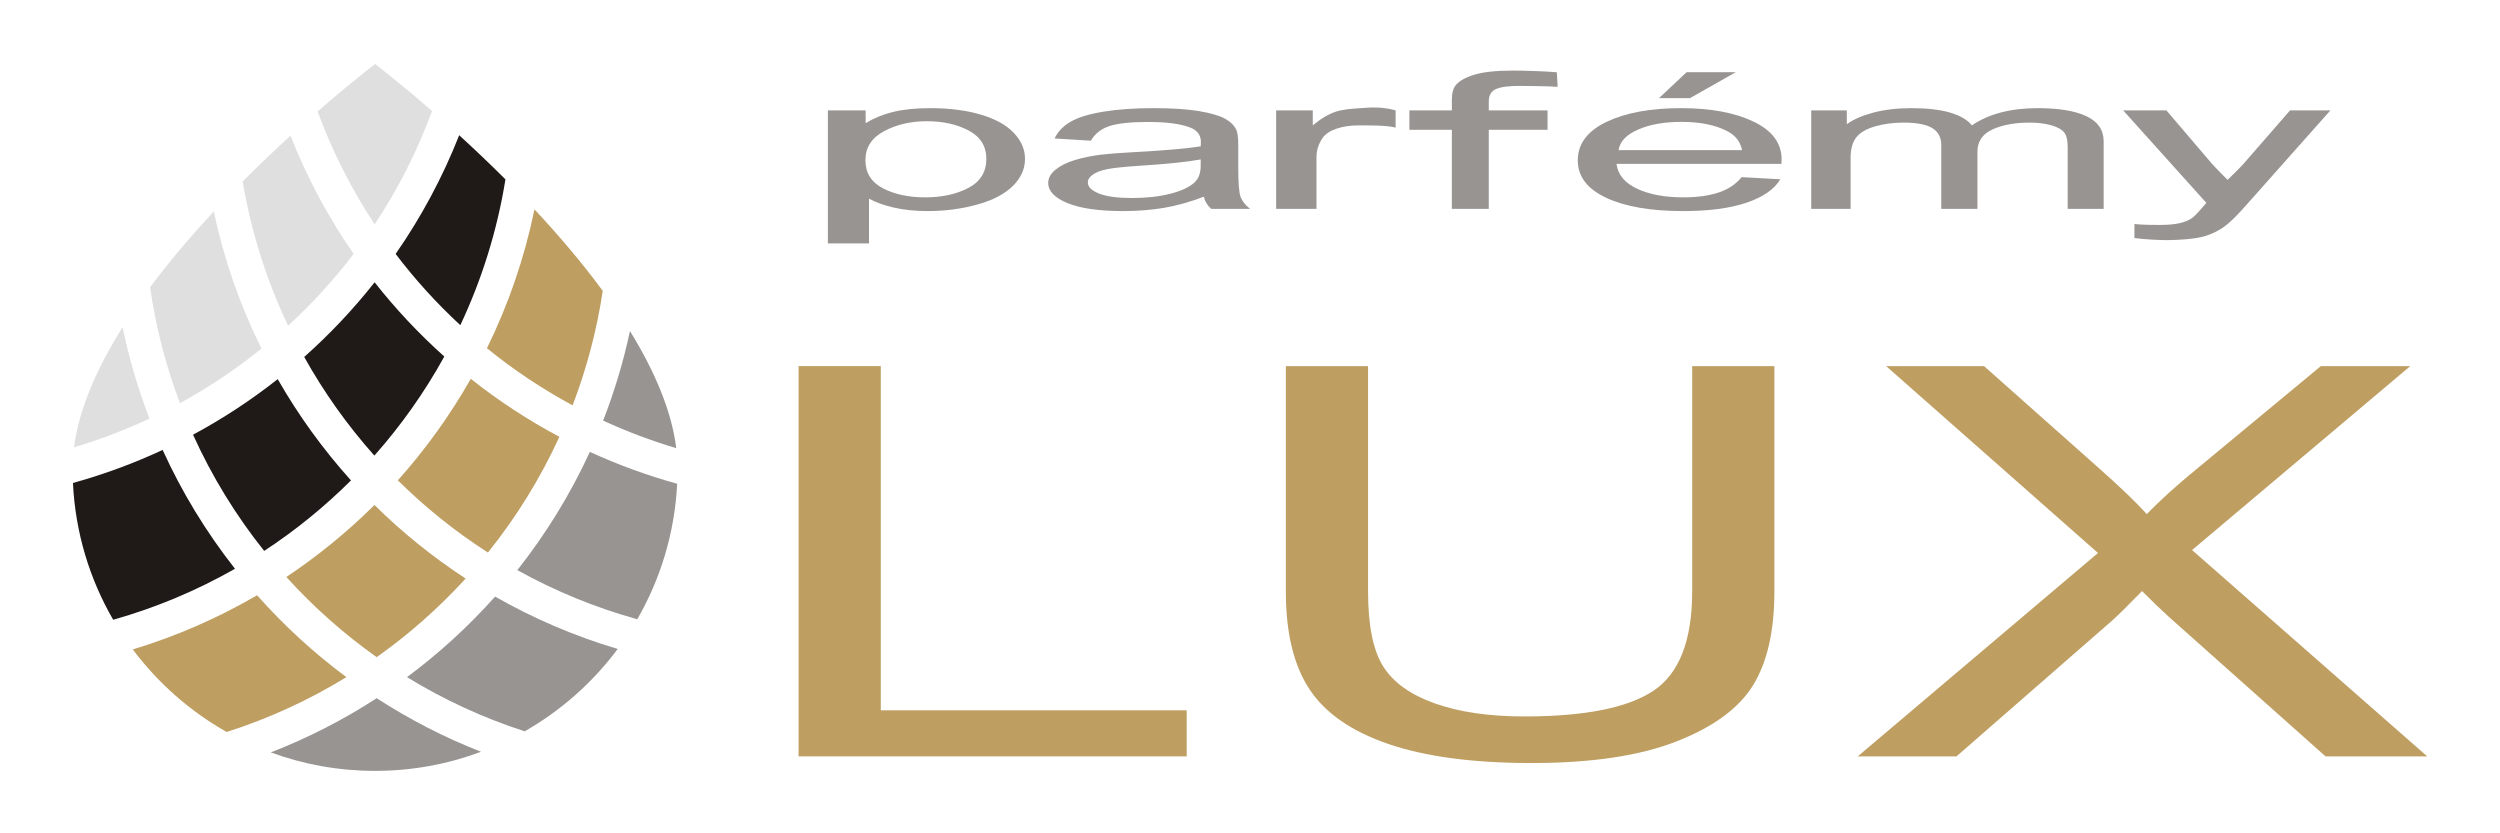 <?xml version="1.0" encoding="UTF-8" standalone="no"?>
<!DOCTYPE svg PUBLIC "-//W3C//DTD SVG 1.1//EN" "http://www.w3.org/Graphics/SVG/1.1/DTD/svg11.dtd">
<svg width="100%" height="100%" viewBox="0 0 1200 400" version="1.1" xmlns="http://www.w3.org/2000/svg" xmlns:xlink="http://www.w3.org/1999/xlink" xml:space="preserve" xmlns:serif="http://www.serif.com/" style="fill-rule:evenodd;clip-rule:evenodd;stroke-linejoin:round;stroke-miterlimit:2;">
    <g transform="matrix(1.542,0,0,1.542,-204.15,-154.224)">
        <g transform="matrix(0.998,0,0,0.948,-84.525,17.659)">
            <path d="M405.473,224.979C408.979,215.521 411.791,205.697 413.843,195.577C421.388,208.454 426.807,221.573 428.284,234.032C420.433,231.574 412.814,228.542 405.473,224.979ZM428.568,245.723C427.8,261.863 423.365,276.993 416.123,290.208C402.909,286.358 390.377,280.906 378.713,274.076C387.64,262.195 395.256,249.173 401.332,235.251C410.064,239.469 419.165,242.981 428.568,245.723ZM410.021,299.969C402.242,310.951 392.358,320.185 381.001,327.007C368.019,322.593 355.716,316.591 344.296,309.22C354.295,301.405 363.506,292.534 371.779,282.766C383.71,289.94 396.517,295.746 410.021,299.969ZM367.383,333.73C357.098,337.783 345.965,340 334.344,340C322.915,340 311.959,337.856 301.818,333.93C313.455,329.172 324.511,323.189 334.845,316.131C345.033,323.09 355.925,329.004 367.383,333.73Z" style="fill:rgb(152,148,145);"/>
        </g>
        <g transform="matrix(0.998,0,0,0.948,-84.525,17.659)">
            <path d="M369.232,201.219C375.911,186.904 380.934,171.609 384.059,155.627C391.488,163.996 398.833,173.036 405.354,182.379C403.496,195.42 400.311,208.004 395.949,219.974C386.476,214.6 377.534,208.314 369.232,201.219ZM325.393,309.22C313.786,316.712 301.265,322.79 288.048,327.224C276.59,320.411 266.617,311.15 258.772,300.117C272.483,295.747 285.468,289.741 297.539,282.326C305.908,292.268 315.244,301.288 325.393,309.22ZM391.828,230.303C385.891,243.97 378.38,256.721 369.538,268.299C359.369,261.432 349.957,253.475 341.44,244.593C350.113,234.392 357.748,223.218 364.19,211.26C372.807,218.453 382.055,224.834 391.828,230.303ZM362.583,276.847C354.257,286.46 344.956,295.121 334.845,302.657C324.554,294.987 315.102,286.151 306.663,276.333C316.567,269.39 325.767,261.461 334.146,252.687C342.8,261.689 352.322,269.794 362.583,276.847Z" style="fill:rgb(190,158,97);"/>
        </g>
        <g transform="matrix(0.998,0,0,0.948,-84.525,17.659)">
            <path d="M290.645,273.634C278.827,280.719 266.1,286.379 252.658,290.379C245.322,277.054 240.843,261.772 240.108,245.465C249.775,242.64 259.124,238.999 268.081,234.615C274.127,248.603 281.726,261.691 290.645,273.634ZM340.753,170.258C348.697,158.228 355.375,145.168 360.577,131.277C365.135,135.66 370.021,140.532 375.005,145.777C372.428,162.587 367.635,178.667 360.932,193.65C353.583,186.502 346.827,178.676 340.753,170.258ZM277.563,229.613C286.882,224.333 295.717,218.222 303.977,211.367C310.455,223.3 318.124,234.447 326.828,244.618C318.603,253.252 309.535,261.02 299.75,267.771C290.934,256.14 283.456,243.334 277.563,229.613ZM312.239,204.083C320.216,196.617 327.568,188.415 334.199,179.568C340.766,188.357 348.043,196.511 355.938,203.943C349.813,215.624 342.488,226.532 334.121,236.473C325.74,226.579 318.392,215.718 312.239,204.083Z" style="fill:rgb(31,25,23);"/>
        </g>
        <g transform="matrix(0.998,0,0,0.948,-84.525,17.659)">
            <path d="M263.974,224.323C256.41,228.049 248.548,231.21 240.437,233.759C242.01,220.972 247.715,207.499 255.593,194.311C257.619,204.644 260.436,214.672 263.974,224.323ZM264.169,181.189C270.303,172.517 277.123,164.122 284.034,156.299C287.215,172.092 292.252,187.206 298.91,201.355C290.981,208.088 282.473,214.084 273.48,219.255C269.12,207.136 265.965,194.394 264.169,181.189ZM293.041,146.453C298.192,141.008 303.249,135.956 307.959,131.422C313.132,145.252 319.767,158.26 327.658,170.247C321.509,178.742 314.665,186.632 307.217,193.828C300.519,179.001 295.694,163.089 293.041,146.453ZM316.421,123.471C327.005,113.76 334.344,107.889 334.344,107.889C334.344,107.889 341.613,113.704 352.115,123.332C347.49,136.562 341.457,149.028 334.212,160.542C327.015,149.065 321.02,136.646 316.421,123.471Z" style="fill:rgb(223,223,223);"/>
        </g>
    </g>
    <g transform="matrix(2.906,0,0,1.306,-747.258,-17.288)">
        <g transform="matrix(1.019,0,0,1,-7.669,0)">
            <path d="M394.071,102.691L394.071,53.804L400.191,53.804L400.191,58.507C401.509,56.667 402.997,55.286 404.656,54.366C406.314,53.446 408.325,52.986 410.688,52.986C413.779,52.986 416.505,53.781 418.868,55.372C421.232,56.962 423.015,59.206 424.219,62.103C425.424,65 426.026,68.175 426.026,71.629C426.026,75.333 425.361,78.667 424.032,81.633C422.703,84.598 420.771,86.87 418.238,88.449C415.704,90.028 413.04,90.818 410.245,90.818C408.2,90.818 406.366,90.386 404.741,89.523C403.116,88.659 401.781,87.569 400.736,86.251L400.736,102.691L394.071,102.691ZM400.157,72.106C400.157,76.764 401.1,80.207 402.986,82.434C404.872,84.66 407.155,85.774 409.836,85.774C412.563,85.774 414.898,84.621 416.84,82.314C418.783,80.008 419.755,76.435 419.755,71.595C419.755,66.983 418.806,63.529 416.909,61.234C415.011,58.939 412.745,57.791 410.109,57.791C407.496,57.791 405.184,59.013 403.173,61.455C401.162,63.898 400.157,67.448 400.157,72.106Z" style="fill:rgb(152,148,145);fill-rule:nonzero;"/>
        </g>
        <g transform="matrix(1,0,0,1,-1.061,0)">
            <path d="M457.042,85.535C454.769,87.466 452.582,88.83 450.481,89.625C448.379,90.42 446.124,90.818 443.715,90.818C439.739,90.818 436.683,89.847 434.547,87.904C432.411,85.961 431.343,83.479 431.343,80.457C431.343,78.684 431.746,77.065 432.553,75.6C433.359,74.134 434.416,72.958 435.723,72.072C437.029,71.186 438.5,70.516 440.136,70.061C441.341,69.743 443.158,69.436 445.59,69.141C450.543,68.55 454.19,67.846 456.53,67.028C456.553,66.187 456.564,65.653 456.564,65.426C456.564,62.927 455.985,61.166 454.826,60.143C453.258,58.757 450.929,58.064 447.839,58.064C444.953,58.064 442.823,58.57 441.449,59.581C440.074,60.592 439.057,62.381 438.398,64.949L432.399,64.131C432.945,61.563 433.842,59.49 435.092,57.911C436.342,56.332 438.148,55.116 440.511,54.264C442.874,53.412 445.612,52.986 448.725,52.986C451.815,52.986 454.326,53.349 456.258,54.076C458.189,54.803 459.609,55.718 460.518,56.82C461.427,57.922 462.063,59.314 462.427,60.995C462.631,62.04 462.733,63.926 462.733,66.653L462.733,74.833C462.733,80.536 462.864,84.143 463.125,85.654C463.387,87.165 463.904,88.614 464.676,90L458.269,90C457.632,88.728 457.223,87.239 457.042,85.535ZM456.53,71.834C454.304,72.743 450.963,73.515 446.51,74.151C443.988,74.515 442.204,74.924 441.159,75.378C440.114,75.833 439.307,76.497 438.739,77.372C438.171,78.247 437.887,79.218 437.887,80.286C437.887,81.922 438.506,83.286 439.744,84.376C440.983,85.467 442.795,86.012 445.181,86.012C447.544,86.012 449.646,85.495 451.486,84.461C453.327,83.428 454.678,82.013 455.542,80.218C456.201,78.832 456.53,76.787 456.53,74.083L456.53,71.834Z" style="fill:rgb(152,148,145);fill-rule:nonzero;"/>
        </g>
        <g transform="matrix(1,0,0,1,-3.714,0)">
            <path d="M471.644,90L471.644,53.804L477.696,53.804L477.696,59.291C479.105,56.723 480.406,55.031 481.599,54.213C482.791,53.395 484.108,53.225 485.535,52.986C487.564,52.646 489.243,52.486 491.379,53.804L491.379,60.129C489.879,59.243 486.728,59.325 485.228,59.325C483.888,59.325 482.683,59.728 481.616,60.535C480.548,61.342 479.786,62.461 479.332,63.892C478.65,66.074 478.309,68.459 478.309,71.05L478.309,90L471.644,90Z" style="fill:rgb(152,148,145);fill-rule:nonzero;"/>
        </g>
        <path d="M496.953,90L496.953,60.937L489.942,60.937L489.942,53.804L496.953,53.804L496.953,49.952C496.953,47.521 497.169,45.715 497.601,44.533C498.191,42.943 499.231,41.653 500.719,40.665C502.207,39.676 504.292,39.182 506.973,39.182C508.7,39.182 512.201,39.387 514.291,39.796L514.432,45.147C513.16,44.919 509.302,44.806 508.166,44.806C506.303,44.806 504.985,45.203 504.213,45.999C503.44,46.794 503.054,48.282 503.054,50.464L503.054,53.804L512.762,53.804L512.762,60.937L503.054,60.937L503.054,90L496.953,90Z" style="fill:rgb(152,148,145);fill-rule:nonzero;"/>
        <g transform="matrix(1.009,0,0,1,0.302,0)">
            <path d="M539.659,78.344L545.999,79.127C544.999,82.831 543.147,85.706 540.443,87.751C537.739,89.796 534.285,90.818 530.082,90.818C524.788,90.818 520.59,89.188 517.488,85.927C514.387,82.666 512.836,78.094 512.836,72.209C512.836,66.119 514.404,61.393 517.539,58.03C520.675,54.667 524.742,52.986 529.741,52.986C534.581,52.986 538.534,54.633 541.602,57.928C544.669,61.222 546.203,65.858 546.203,71.834C546.203,72.197 546.192,72.743 546.169,73.47L519.175,73.47C519.402,77.446 520.527,80.491 522.549,82.604C524.572,84.717 527.094,85.774 530.116,85.774C532.365,85.774 534.285,85.183 535.876,84.001C537.466,82.82 538.728,80.934 539.659,78.344ZM519.516,68.425L539.727,68.425C539.455,65.381 538.682,63.097 537.41,61.575C535.456,59.212 532.922,58.03 529.809,58.03C526.992,58.03 524.623,58.973 522.703,60.859C520.783,62.745 519.721,65.267 519.516,68.425ZM526.128,49.305L530.661,39.761L538.705,39.761L531.207,49.305L526.128,49.305Z" style="fill:rgb(152,148,145);fill-rule:nonzero;"/>
        </g>
        <g transform="matrix(0.974,0,0,1,17.539,-1.42109e-14)">
            <path d="M553.156,90L553.156,53.804L559.189,53.804L559.189,58.882C560.325,57.11 561.836,55.684 563.722,54.605C565.608,53.525 567.755,52.986 570.164,52.986C572.845,52.986 575.043,53.542 576.759,54.656C578.474,55.769 579.684,57.326 580.389,59.325C583.252,55.099 586.978,52.986 591.568,52.986C595.158,52.986 597.919,53.98 599.85,55.968C601.781,57.956 602.747,61.018 602.747,65.153L602.747,90L596.646,90L596.646,67.198C596.646,64.744 596.447,62.978 596.05,61.898C595.652,60.819 594.931,59.95 593.885,59.291C592.84,58.632 591.613,58.303 590.204,58.303C587.66,58.303 585.546,59.149 583.865,60.842C582.184,62.535 581.343,65.244 581.343,68.971L581.343,90L575.208,90L575.208,66.483C575.208,63.756 574.708,61.711 573.708,60.348C572.708,58.984 571.072,58.303 568.8,58.303C567.073,58.303 565.477,58.757 564.012,59.666C562.546,60.575 561.484,61.904 560.825,63.654C560.166,65.403 559.836,67.925 559.836,71.22L559.836,90L553.156,90Z" style="fill:rgb(152,148,145);fill-rule:nonzero;"/>
        </g>
        <g transform="matrix(1,0,0,0.937,-0.531,3.402)">
            <path d="M610.229,103.866L610.229,98.367C611.57,98.731 613.404,98.725 614.404,98.725C615.767,98.725 616.858,98.498 617.676,98.044C618.494,97.589 619.164,96.953 619.686,96.135C620.073,95.521 620.698,93.999 621.561,91.568C621.675,91.227 621.856,90.727 622.106,90.068L608.371,53.804L615.514,53.804L623.046,74.765C623.581,76.222 625.616,81.047 625.616,81.047C625.616,81.047 627.751,76.113 628.192,74.901L635.929,53.804L642.595,53.804L628.825,90.613C627.348,94.59 626.201,97.328 625.383,98.828C624.292,100.85 623.043,102.332 621.634,103.275C620.225,104.218 617.482,104.69 615.528,104.69C614.347,104.69 611.684,104.366 610.229,103.866Z" style="fill:rgb(152,148,145);fill-rule:nonzero;"/>
        </g>
    </g>
    <g transform="matrix(2.297,0,0,2.678,-451.136,122.04)">
        <path d="M363.281,90L363.281,20.048L380.458,20.048L380.458,81.745L444.385,81.745L444.385,90L363.281,90Z" style="fill:rgb(190,158,97);fill-rule:nonzero;"/>
        <path d="M550.015,20.048L567.192,20.048L567.192,60.464C567.192,67.494 565.717,73.077 562.765,77.212C559.814,81.347 554.487,84.711 546.784,87.304C539.08,89.897 528.972,91.193 516.458,91.193C504.298,91.193 494.352,90.064 486.62,87.805C478.887,85.546 473.368,82.278 470.062,77.999C466.757,73.721 465.104,67.875 465.104,60.464L465.104,20.048L482.281,20.048L482.281,60.416C482.281,66.492 483.329,70.969 485.424,73.848C487.52,76.727 491.12,78.946 496.226,80.504C501.332,82.063 507.574,82.843 514.953,82.843C527.585,82.843 536.587,81.3 541.958,78.214C547.33,75.128 550.015,69.196 550.015,60.416L550.015,20.048Z" style="fill:rgb(190,158,97);fill-rule:nonzero;"/>
        <g transform="matrix(1,0,0,1,2.014,0)">
            <path d="M582.599,90L632.802,53.545L588.531,20.048L608.984,20.048L632.536,37.989C637.435,41.711 640.918,44.574 642.984,46.578C645.876,44.033 649.3,41.377 653.255,38.609L679.375,20.048L698.057,20.048L652.458,53.02L701.598,90L680.348,90L647.677,65.044C645.847,63.613 643.958,62.054 642.01,60.368C639.118,62.913 637.052,64.663 635.812,65.617L603.229,90L582.599,90Z" style="fill:rgb(190,158,97);fill-rule:nonzero;"/>
        </g>
    </g>
</svg>

